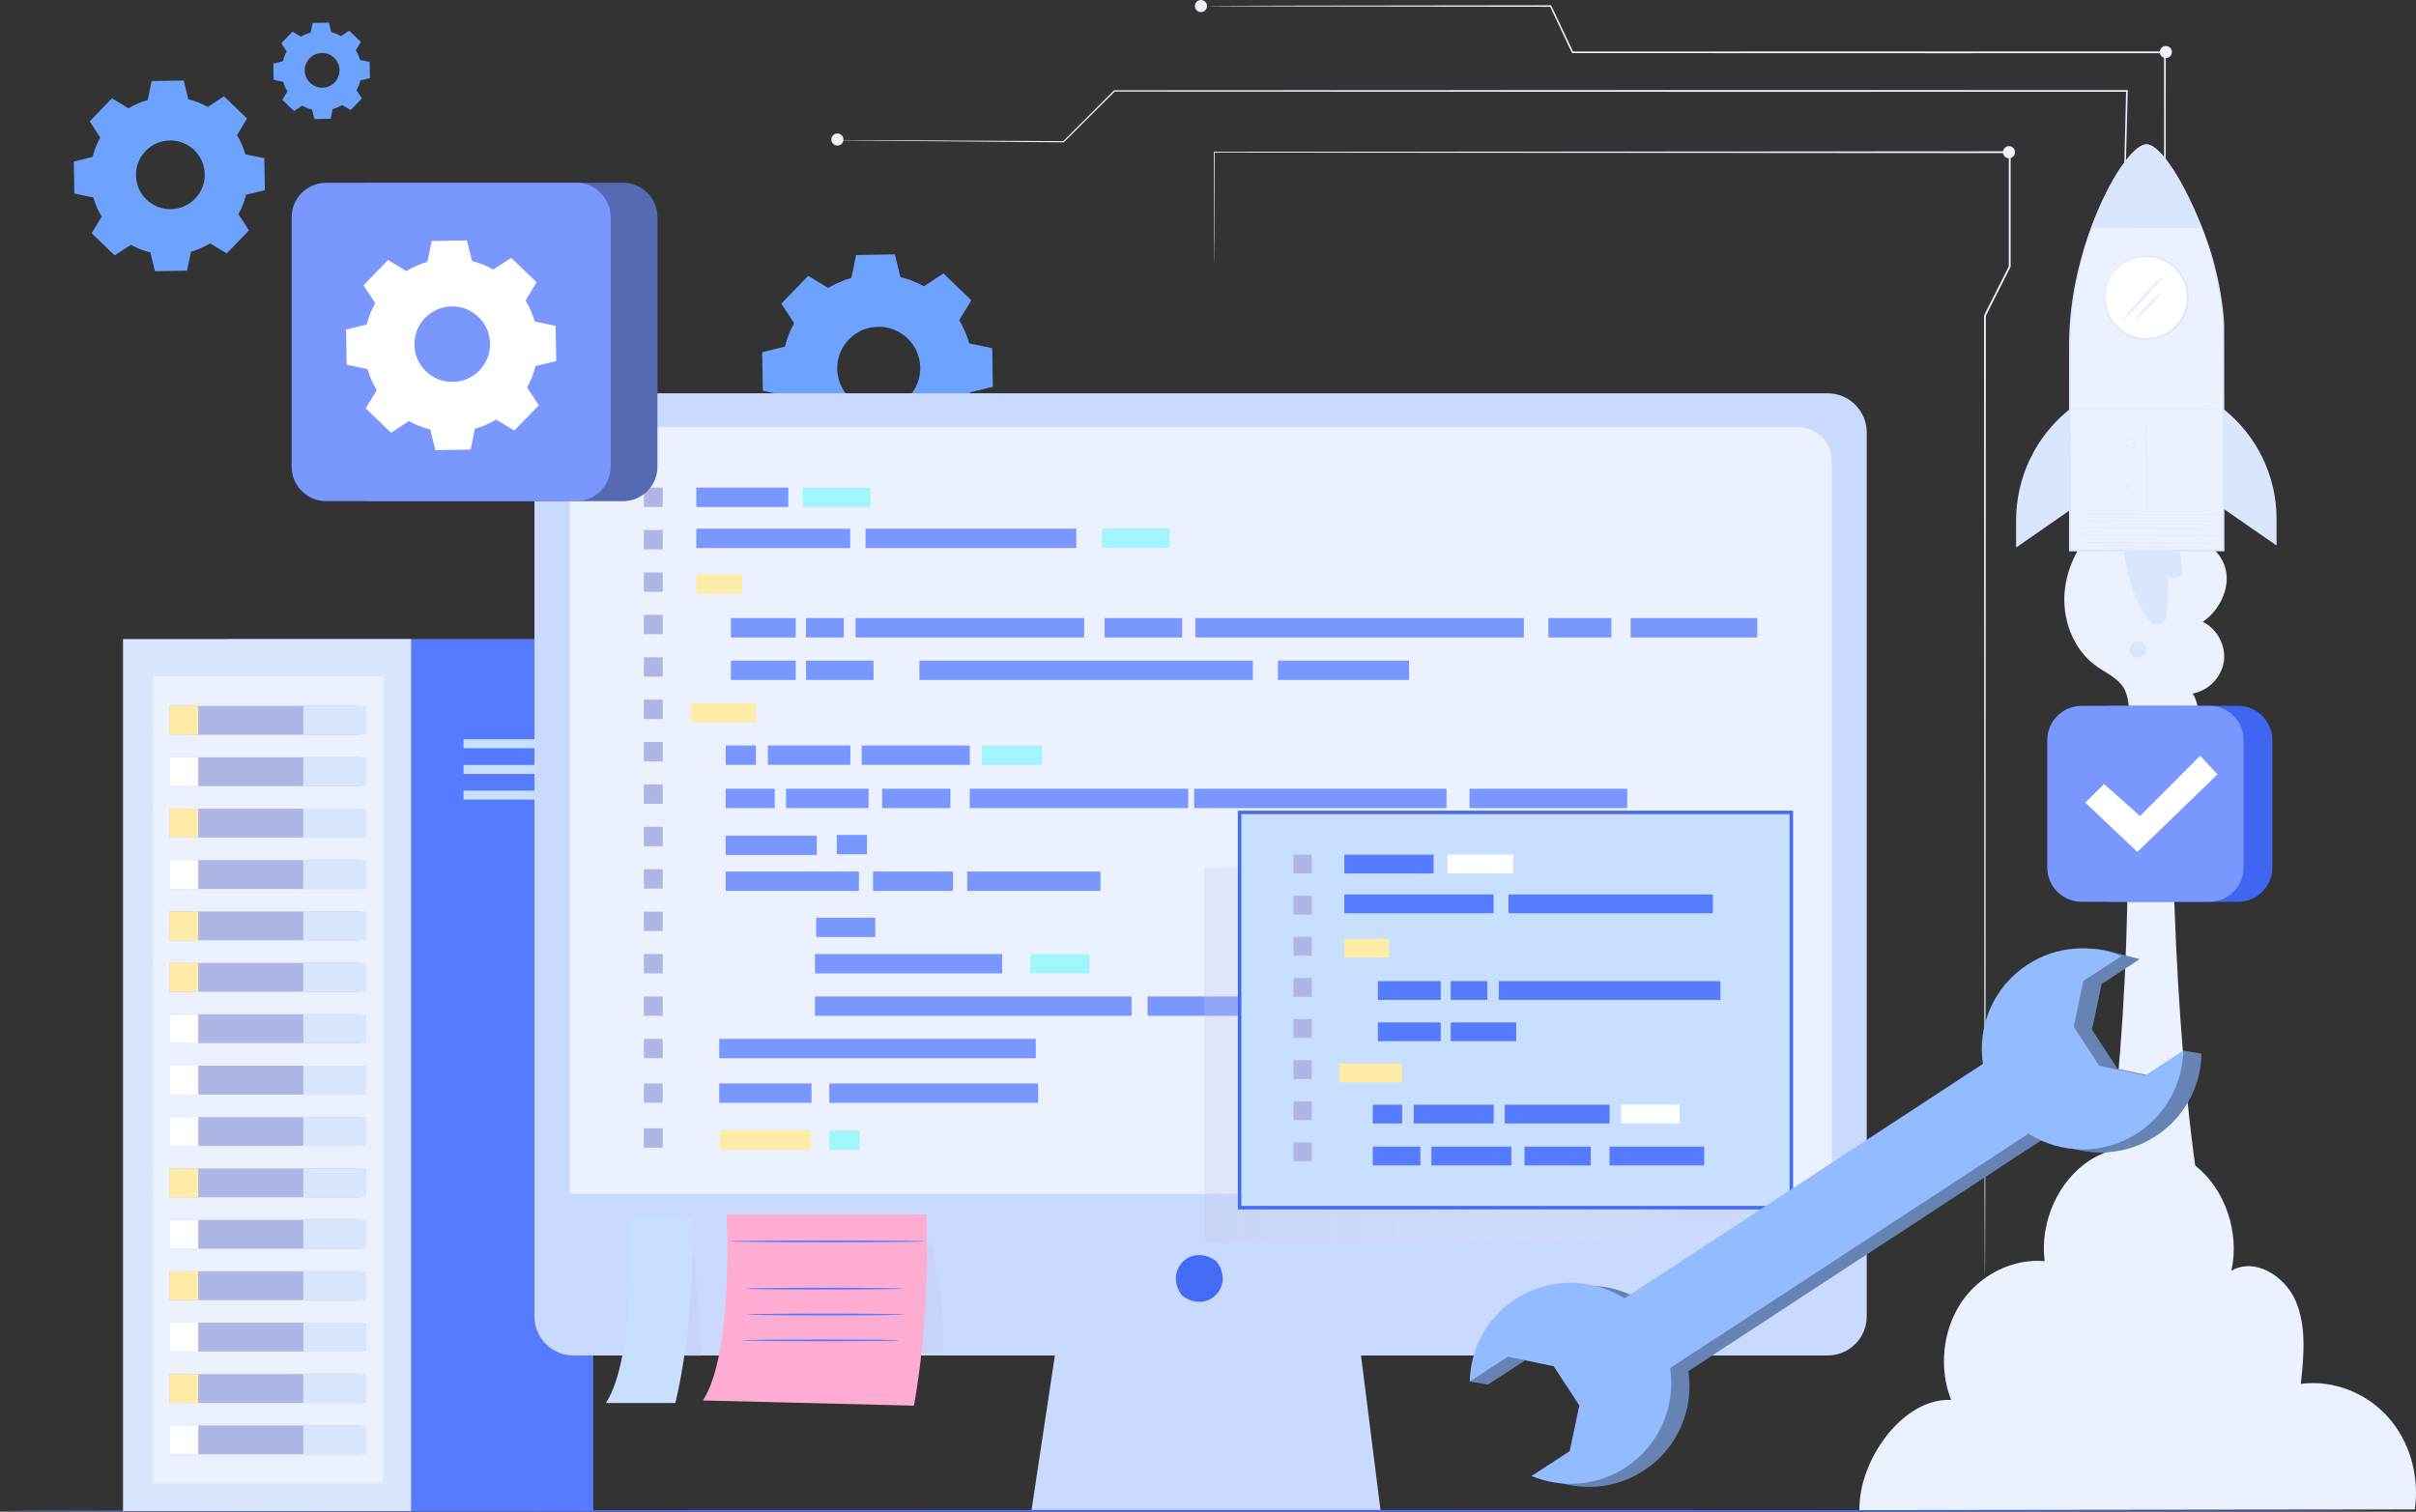 <svg width="695" height="435" viewBox="0 0 695 435" fill="none" xmlns="http://www.w3.org/2000/svg">
<rect x="0" y="0" width="695" height="435" fill="#333333" stroke="none"/>
<path d="M36.967 31.171C38.711 30.119 40.568 29.321 42.483 28.778L43.618 23.327L52.843 23.166L54.17 28.573C56.103 29.048 57.988 29.781 59.767 30.771L64.428 27.72L71.066 34.118L68.177 38.877C69.231 40.618 70.03 42.472 70.574 44.385L76.033 45.519L76.195 54.728L70.779 56.054C70.303 57.984 69.569 59.864 68.578 61.641L71.633 66.296L65.225 72.923L60.46 70.037C58.715 71.09 56.858 71.888 54.943 72.43L53.806 77.881L44.583 78.042L43.255 72.634C41.323 72.159 39.439 71.426 37.659 70.435L32.997 73.487L26.36 67.09L29.25 62.331C28.195 60.59 27.397 58.736 26.853 56.824L21.394 55.69L21.232 46.481L26.649 45.155C27.125 43.225 27.859 41.345 28.85 39.567L25.795 34.912L32.202 28.285L36.967 31.171ZM41.884 43.439C38.088 47.366 38.197 53.621 42.13 57.411C46.061 61.202 52.328 61.092 56.124 57.165C59.92 53.239 59.81 46.983 55.879 43.193C51.946 39.403 45.681 39.513 41.884 43.439Z" fill="#6DA3FF"/>
<path d="M238.247 82.859C240.352 81.589 242.595 80.625 244.907 79.969L246.278 73.388L257.414 73.192L259.017 79.72C261.351 80.294 263.626 81.178 265.775 82.374L271.404 78.69L279.416 86.415L275.928 92.159C277.201 94.261 278.165 96.5 278.822 98.809L285.413 100.178L285.609 111.297L279.07 112.897C278.494 115.227 277.609 117.497 276.411 119.643L280.1 125.263L272.364 133.264L266.61 129.78C264.504 131.051 262.262 132.014 259.95 132.669L258.577 139.251L247.441 139.446L245.838 132.917C243.504 132.343 241.231 131.459 239.081 130.263L233.452 133.947L225.439 126.223L228.927 120.478C227.654 118.375 226.69 116.137 226.033 113.828L219.442 112.459L219.247 101.34L225.786 99.739C226.361 97.409 227.247 95.139 228.444 92.993L224.755 87.374L232.491 79.374L238.247 82.859ZM244.185 97.671C239.601 102.411 239.734 109.964 244.482 114.54C249.229 119.116 256.794 118.983 261.377 114.243C265.96 109.503 265.828 101.951 261.08 97.375C256.333 92.798 248.768 92.931 244.185 97.671Z" fill="#6DA3FF"/>
<path d="M86.578 10.567C87.459 10.034 88.398 9.632 89.366 9.357L89.94 6.602L94.603 6.52L95.273 9.253C96.251 9.493 97.203 9.863 98.102 10.364L100.459 8.822L103.814 12.055L102.354 14.46C102.887 15.341 103.291 16.278 103.566 17.245L106.326 17.818L106.408 22.473L103.67 23.144C103.429 24.119 103.059 25.069 102.557 25.968L104.102 28.321L100.863 31.671L98.454 30.213C97.572 30.745 96.634 31.148 95.665 31.423L95.091 34.178L90.428 34.26L89.758 31.527C88.781 31.287 87.829 30.916 86.929 30.416L84.572 31.958L81.217 28.724L82.677 26.32C82.144 25.439 81.74 24.502 81.466 23.535L78.706 22.962L78.624 18.307L81.361 17.636C81.602 16.661 81.973 15.71 82.474 14.812L80.929 12.459L84.168 9.109L86.578 10.567ZM89.064 16.769C87.144 18.754 87.201 21.916 89.189 23.832C91.176 25.748 94.343 25.693 96.262 23.708C98.181 21.724 98.125 18.562 96.138 16.646C94.15 14.729 90.983 14.785 89.064 16.769Z" fill="#6DA3FF"/>
<path fill-rule="evenodd" clip-rule="evenodd" d="M579.662 43.796C579.662 44.758 578.881 45.538 577.918 45.538C576.954 45.538 576.173 44.758 576.173 43.796C576.173 42.834 576.954 42.055 577.918 42.055C578.881 42.055 579.662 42.834 579.662 43.796Z" fill="#EBF1FE"/>
<path fill-rule="evenodd" clip-rule="evenodd" d="M624.79 14.97C624.79 15.932 624.009 16.712 623.046 16.712C622.082 16.712 621.301 15.932 621.301 14.97C621.301 14.008 622.082 13.229 623.046 13.229C624.01 13.229 624.79 14.008 624.79 14.97Z" fill="#EBF1FE"/>
<path d="M570.996 366.837C570.996 366.837 570.979 366.36 570.97 365.429C570.964 364.491 570.956 363.107 570.945 361.296C570.934 357.652 570.918 352.29 570.898 345.376C570.879 331.528 570.851 311.474 570.817 286.607C570.796 236.855 570.767 167.856 570.735 90.823V90.76L570.764 90.705C573.024 86.226 575.451 81.415 577.894 76.573L577.866 76.69C577.866 76.381 577.866 76.046 577.866 75.71C577.866 64.872 577.867 54.173 577.867 43.797L578.127 44.056C477.349 43.995 392.115 43.941 349.295 43.915L349.413 43.798C349.388 54.37 349.37 62.485 349.357 67.967C349.344 70.698 349.334 72.771 349.327 74.17C349.317 75.561 349.295 76.269 349.295 76.269C349.295 76.269 349.274 75.561 349.264 74.17C349.257 72.77 349.247 70.697 349.234 67.967C349.221 62.485 349.202 54.37 349.178 43.798V43.68H349.296C392.116 43.654 477.349 43.601 578.128 43.539H578.387V43.798C578.387 54.175 578.388 64.874 578.389 75.711C578.389 76.047 578.389 76.382 578.389 76.691V76.754L578.361 76.808C575.918 81.65 573.49 86.461 571.23 90.941L571.258 90.823C571.226 167.857 571.198 236.856 571.177 286.608C571.142 311.475 571.114 331.529 571.095 345.377C571.074 352.291 571.058 357.654 571.048 361.297C571.037 363.108 571.029 364.492 571.023 365.43C571.013 366.36 570.996 366.837 570.996 366.837Z" fill="#EBF1FE"/>
<path d="M615.937 168.966C615.937 168.966 615.909 168.458 615.885 167.469C615.864 166.47 615.833 165.003 615.792 163.088C615.723 159.23 615.623 153.574 615.494 146.323C615.262 131.798 614.93 110.899 614.524 85.356L614.523 85.318L614.537 85.281C617.086 78.51 619.768 71.384 622.567 63.946L622.553 64.024C622.545 49.086 622.536 32.541 622.527 15.059L622.777 15.308C602.781 15.311 581.084 15.315 558.6 15.319C520.034 15.307 483.791 15.296 452.382 15.287H452.237L452.175 15.157C450.009 10.585 447.909 6.149 445.865 1.835L446.062 1.959C416.264 1.921 391.557 1.889 374.285 1.867C365.662 1.841 358.899 1.821 354.277 1.807C351.98 1.793 350.218 1.782 349.017 1.775C347.828 1.764 347.215 1.741 347.215 1.741C347.215 1.741 347.828 1.719 349.017 1.707C350.218 1.7 351.98 1.689 354.277 1.675C358.899 1.661 365.662 1.641 374.285 1.616C391.557 1.593 416.264 1.561 446.062 1.523H446.199L446.258 1.649C448.308 5.96 450.414 10.393 452.587 14.962L452.38 14.832C483.789 14.823 520.032 14.811 558.598 14.8C581.082 14.804 602.779 14.808 622.775 14.811H623.024V15.06C623.015 32.542 623.006 49.087 622.998 64.025V64.066L622.984 64.104C620.172 71.537 617.479 78.66 614.919 85.426L614.932 85.351C615.264 110.895 615.535 131.794 615.723 146.32C615.805 153.572 615.868 159.228 615.91 163.087C615.925 165.002 615.936 166.469 615.944 167.468C615.95 168.457 615.937 168.966 615.937 168.966Z" fill="#EBF1FE"/>
<path d="M603.433 180.157C603.433 180.157 603.401 179.595 603.368 178.499C603.338 177.394 603.293 175.766 603.235 173.639C603.13 169.361 602.978 163.076 602.781 155.006C602.414 138.844 601.882 115.542 601.232 86.936L601.231 86.892L601.248 86.852C604.229 79.881 607.385 72.502 610.676 64.808L610.659 64.887C610.953 52.84 611.271 39.811 611.604 26.16L611.842 26.403C578.28 26.41 540.566 26.418 500.827 26.427C431.058 26.4 367.543 26.376 320.573 26.358L320.709 26.302C315.502 31.489 310.624 36.349 306.053 40.904L306.001 40.955L305.93 40.954C285.127 40.774 268.56 40.631 257.182 40.532C251.504 40.472 247.122 40.426 244.15 40.395C242.675 40.374 241.551 40.359 240.786 40.348C240.03 40.335 239.646 40.316 239.646 40.316C239.646 40.316 240.031 40.302 240.787 40.3C241.552 40.3 242.676 40.3 244.151 40.3C247.123 40.311 251.504 40.326 257.183 40.347C268.561 40.409 285.129 40.499 305.932 40.613L305.81 40.663C310.372 36.099 315.24 31.229 320.436 26.03L320.492 25.974H320.572C367.542 25.956 431.057 25.932 500.826 25.905C540.565 25.913 578.279 25.921 611.841 25.929H612.084L612.078 26.172C611.729 39.823 611.398 52.852 611.09 64.899L611.089 64.941L611.073 64.979C607.771 72.668 604.604 80.043 601.612 87.01L601.628 86.927C602.206 115.535 602.676 138.839 603.003 155.002C603.153 163.073 603.271 169.359 603.35 173.638C603.383 175.766 603.409 177.394 603.426 178.499C603.44 179.595 603.433 180.157 603.433 180.157Z" fill="#EBF1FE"/>
<path fill-rule="evenodd" clip-rule="evenodd" d="M242.631 40.146C242.631 41.108 241.85 41.887 240.887 41.887C239.923 41.887 239.143 41.108 239.143 40.146C239.143 39.184 239.923 38.404 240.887 38.404C241.851 38.405 242.631 39.185 242.631 40.146Z" fill="#EBF1FE"/>
<path fill-rule="evenodd" clip-rule="evenodd" d="M347.216 1.741C347.216 2.703 346.435 3.483 345.472 3.483C344.508 3.483 343.728 2.703 343.728 1.741C343.728 0.78 344.508 0 345.472 0C346.435 0 347.216 0.78 347.216 1.741Z" fill="#EBF1FE"/>
<path d="M636.723 363.572H600.283C610.954 327.358 613.381 259.436 611.591 214.511H624.994C624.293 259.323 627.534 326.854 636.723 363.572Z" fill="#EBF1FE"/>
<path d="M686.82 407.606C680.455 400.592 670.94 397.007 661.87 398.203C662.738 390.177 663.541 381.676 660.378 374.338C657.217 367 648.516 361.764 641.895 365.654C644.345 354.555 640.054 342.095 631.457 335.347C622.86 328.601 610.46 327.96 601.295 333.79C592.131 339.62 586.738 351.58 588.177 362.881C579.003 362.097 569.584 366.759 564.206 374.747C558.828 382.735 557.678 393.766 561.28 402.824C547.635 402.097 534.628 419.917 534.897 434.526L694.658 434.33C696.043 424.669 693.186 414.62 686.82 407.606Z" fill="#EBF1FE"/>
<path d="M606.396 147.793L637.154 158.376C643.944 165.337 639.386 175.151 633.648 178.93C637.793 180.93 640.372 185.754 639.73 190.306C639.087 194.858 635.274 198.784 630.735 199.562C633.806 204.122 632 211.181 627.115 213.711C622.23 216.242 615.409 213.651 613.443 208.519C612.146 205.132 612.759 201.129 610.929 197.996C609.212 195.058 605.809 193.646 603.037 191.669C596.154 186.759 592.954 177.657 594.029 169.277C595.104 160.9 600 153.322 606.396 147.793Z" fill="#EBF1FE"/>
<path d="M625.929 154.742C627.114 157.762 627.674 161.019 627.597 164.261C627.547 166.38 624.796 167.191 623.578 165.455L623.546 165.409C623.676 169.384 623.545 173.369 623.154 177.327C622.905 179.855 619.639 180.702 618.201 178.606C612.567 170.391 609.967 160.096 611.225 150.205L625.929 154.742Z" fill="#DAE5FE"/>
<path d="M595.423 117.72C595.398 117.739 595.342 117.783 595.255 117.852C585.571 125.617 579.958 137.368 579.963 149.769L579.966 157.548L595.435 146.809L595.423 117.72Z" fill="#DAE5FE"/>
<path d="M639.614 117.701C639.639 117.719 639.694 117.764 639.779 117.831C649.338 125.483 654.886 137.067 654.891 149.3L654.895 156.973L639.627 146.393L639.614 117.701Z" fill="#DAE5FE"/>
<path d="M617.485 41.543C620.983 41.541 627.419 50.567 633.399 65.646C639.289 80.492 639.604 93.462 639.604 93.462L639.633 158.375L622.502 158.383L612.572 158.387L595.441 158.395L595.415 99.49C595.412 93.735 595.935 87.989 597.028 82.337C597.968 77.478 599.413 71.553 601.591 65.66C607.197 50.506 613.987 41.544 617.485 41.543Z" fill="#EBF1FE"/>
<path d="M595.883 147.851C595.883 147.915 605.676 148.019 617.755 148.084C629.837 148.149 639.629 148.15 639.629 148.086C639.629 148.022 629.838 147.918 617.756 147.852C605.677 147.789 595.883 147.788 595.883 147.851Z" fill="#DAE5FE"/>
<path d="M596.08 149.821C596.08 149.885 605.873 149.989 617.951 150.054C630.034 150.119 639.826 150.12 639.826 150.056C639.826 149.992 630.035 149.888 617.952 149.822C605.875 149.758 596.08 149.757 596.08 149.821Z" fill="#DAE5FE"/>
<path d="M596.045 151.896C596.045 151.96 605.838 152.064 617.917 152.129C630 152.194 639.792 152.195 639.792 152.131C639.792 152.067 630.001 151.963 617.918 151.897C605.84 151.833 596.046 151.832 596.045 151.896Z" fill="#DAE5FE"/>
<path d="M596.012 153.972C596.012 154.036 605.805 154.14 617.884 154.205C629.967 154.27 639.759 154.271 639.759 154.207C639.759 154.143 629.968 154.039 617.885 153.974C605.806 153.909 596.012 153.908 596.012 153.972Z" fill="#DAE5FE"/>
<path d="M595.979 156.049C595.979 156.113 605.772 156.217 617.85 156.282C629.933 156.347 639.725 156.348 639.725 156.284C639.725 156.22 629.934 156.116 617.851 156.051C605.774 155.986 595.979 155.985 595.979 156.049Z" fill="#DAE5FE"/>
<path d="M617.431 117.759C617.423 117.756 617.407 117.859 617.383 118.061C617.351 118.265 617.351 118.56 617.331 118.942C617.302 119.706 617.284 120.811 617.274 122.177C617.254 124.908 617.27 128.681 617.312 132.848C617.354 137.016 617.416 140.789 617.473 143.519C617.507 144.864 617.534 145.962 617.554 146.753C617.568 147.115 617.58 147.407 617.588 147.631C617.598 147.833 617.608 147.938 617.616 147.938C617.624 147.938 617.63 147.832 617.635 147.63C617.637 147.406 617.64 147.114 617.644 146.751C617.642 145.96 617.64 144.862 617.636 143.517C617.612 140.763 617.579 137.001 617.543 132.846C617.502 128.691 617.465 124.931 617.437 122.177C617.43 120.831 617.425 119.735 617.421 118.944C617.427 118.564 617.413 118.263 617.429 118.067C617.438 117.869 617.439 117.761 617.431 117.759Z" fill="#DAE5FE"/>
<path d="M595.423 117.72C595.423 117.784 605.232 117.838 617.33 117.842C629.431 117.846 639.238 117.797 639.238 117.733C639.238 117.669 629.431 117.614 617.33 117.611C605.232 117.608 595.423 117.657 595.423 117.72Z" fill="#DAE5FE"/>
<path d="M613.9 139.167C613.908 139.158 613.828 139.066 613.631 138.974C613.437 138.884 613.111 138.813 612.726 138.908C612.351 138.992 611.893 139.299 611.748 139.827C611.599 140.33 611.726 140.994 612.224 141.394C612.734 141.779 613.41 141.741 613.862 141.474C614.341 141.205 614.528 140.687 614.518 140.304C614.516 139.908 614.368 139.609 614.233 139.443C614.097 139.274 613.988 139.219 613.981 139.228C613.968 139.243 614.054 139.321 614.158 139.493C614.261 139.662 614.372 139.944 614.354 140.299C614.341 140.646 614.165 141.071 613.756 141.287C613.366 141.508 612.78 141.527 612.367 141.21C611.959 140.887 611.834 140.315 611.954 139.883C612.065 139.436 612.436 139.162 612.77 139.065C613.109 138.96 613.409 139 613.6 139.058C613.791 139.119 613.888 139.184 613.9 139.167Z" fill="#DAE5FE"/>
<path d="M613.662 126.622C613.67 126.613 613.59 126.521 613.392 126.43C613.198 126.339 612.872 126.268 612.487 126.364C612.112 126.447 611.654 126.754 611.509 127.282C611.36 127.786 611.487 128.449 611.986 128.849C612.495 129.234 613.171 129.196 613.624 128.929C614.102 128.66 614.289 128.142 614.279 127.759C614.277 127.363 614.129 127.064 613.995 126.898C613.858 126.729 613.749 126.674 613.742 126.683C613.729 126.698 613.815 126.776 613.919 126.948C614.023 127.117 614.133 127.399 614.115 127.753C614.102 128.1 613.926 128.525 613.517 128.742C613.127 128.962 612.541 128.981 612.128 128.664C611.72 128.342 611.596 127.77 611.715 127.337C611.826 126.89 612.197 126.616 612.531 126.519C612.87 126.415 613.17 126.453 613.361 126.512C613.552 126.574 613.65 126.639 613.662 126.622Z" fill="#DAE5FE"/>
<path d="M616.305 184.896C617.337 185.552 617.688 187.077 617.049 188.118C616.41 189.159 614.891 189.538 613.836 188.919C612.781 188.301 612.373 186.792 612.974 185.727C613.574 184.663 615.078 184.227 616.155 184.807" fill="#DAE5FE"/>
<path d="M607.481 79.051C603.836 84.531 605.331 91.925 610.821 95.564C616.31 99.203 623.715 97.711 627.36 92.23C631.005 86.749 629.51 79.356 624.021 75.717C618.531 72.077 611.126 73.57 607.481 79.051Z" fill="white"/>
<path d="M607.482 79.051C607.539 79.096 608.072 78.168 609.471 76.908C610.847 75.675 613.299 74.151 616.665 73.948C618.325 73.859 620.189 74.086 621.985 74.873C623.765 75.664 625.533 76.914 626.813 78.706C627.477 79.579 628.007 80.585 628.391 81.665C628.791 82.739 629.03 83.902 629.072 85.093C629.21 87.477 628.525 89.966 627.144 92.085C625.723 94.179 623.691 95.776 621.437 96.574C620.321 96.997 619.155 97.228 618.007 97.278C616.862 97.344 615.727 97.246 614.663 96.973C612.512 96.49 610.672 95.348 609.252 94.017C607.827 92.668 606.895 91.042 606.333 89.48C605.214 86.303 605.671 83.456 606.275 81.712C606.896 79.937 607.546 79.086 607.482 79.051C607.467 79.041 607.318 79.256 607.047 79.678C606.907 79.887 606.745 80.151 606.593 80.486C606.431 80.815 606.233 81.192 606.086 81.646C605.414 83.398 604.88 86.309 605.988 89.601C606.544 91.219 607.49 92.914 608.953 94.326C610.412 95.72 612.314 96.92 614.551 97.438C615.658 97.727 616.839 97.835 618.033 97.772C619.229 97.726 620.446 97.489 621.612 97.05C623.966 96.225 626.096 94.558 627.577 92.371C629.019 90.16 629.731 87.555 629.58 85.069C629.532 83.827 629.279 82.616 628.857 81.497C628.452 80.373 627.893 79.328 627.197 78.422C625.852 76.565 624.006 75.281 622.154 74.478C620.283 73.678 618.351 73.466 616.642 73.582C613.175 73.84 610.693 75.461 609.336 76.759C608.973 77.071 608.703 77.398 608.462 77.676C608.212 77.945 608.031 78.197 607.893 78.407C607.608 78.821 607.467 79.041 607.482 79.051Z" fill="#DAE5FE"/>
<path d="M617.485 41.543C620.982 41.541 627.418 50.567 633.399 65.646L601.592 65.66C607.197 50.506 613.986 41.544 617.485 41.543Z" fill="#DAE5FE"/>
<path d="M617.485 41.543C617.485 41.543 617.278 41.558 616.869 41.612C616.471 41.712 615.901 41.95 615.231 42.396C613.901 43.303 612.26 45.049 610.493 47.535C606.987 52.529 602.912 60.509 599.613 71.057C598.04 76.348 596.617 82.271 595.831 88.774C595.45 92.025 595.225 95.415 595.205 98.917C595.202 102.411 595.198 106.014 595.195 109.718C595.193 124.533 595.19 140.95 595.187 158.395V158.651H595.444C602.536 158.649 609.968 158.646 617.536 158.644C625.106 158.64 632.541 158.635 639.634 158.631H639.891V158.376C639.873 140.925 639.855 124.505 639.839 109.688C639.833 105.985 639.828 102.381 639.822 98.887C639.819 97.141 639.816 95.42 639.813 93.73C639.772 92.021 639.603 90.367 639.415 88.739C638.629 82.236 637.201 76.308 635.517 71.049C633.772 65.805 631.793 61.23 629.903 57.304C627.994 53.388 626.144 50.125 624.398 47.62C622.656 45.117 621.046 43.346 619.731 42.415C619.384 42.212 619.1 41.996 618.819 41.878C618.532 41.773 618.303 41.652 618.101 41.615C617.69 41.557 617.485 41.543 617.485 41.543C617.485 41.543 617.691 41.591 618.088 41.659C618.285 41.703 618.508 41.83 618.786 41.94C619.06 42.063 619.337 42.284 619.674 42.49C620.954 43.435 622.533 45.213 624.244 47.722C625.96 50.233 627.781 53.5 629.663 57.417C631.524 61.343 633.477 65.922 635.193 71.15C636.849 76.397 638.251 82.309 639.015 88.783C639.198 90.4 639.362 92.059 639.397 93.733C639.396 95.424 639.394 97.144 639.393 98.89C639.391 102.384 639.388 105.987 639.386 109.69C639.384 124.506 639.381 140.925 639.378 158.375L639.633 158.12C632.54 158.122 625.105 158.124 617.535 158.127C609.967 158.131 602.534 158.136 595.442 158.14L595.697 158.395C595.679 140.95 595.661 124.533 595.646 109.718C595.641 106.015 595.637 102.413 595.633 98.92C595.645 95.434 595.86 92.059 596.23 88.821C596.992 82.348 598.391 76.434 599.937 71.154C603.181 60.63 607.2 52.642 610.643 47.64C612.379 45.148 613.988 43.395 615.285 42.474C615.939 42.021 616.493 41.773 616.881 41.659C617.278 41.59 617.485 41.543 617.485 41.543Z" fill="#DAE5FE"/>
<path d="M610.901 91.723C610.949 91.772 611.65 91.174 612.703 90.13C613.759 89.087 615.161 87.591 616.674 85.914C618.112 84.306 619.412 82.849 620.527 81.602C621.509 80.497 622.116 79.81 622.063 79.757C622.015 79.708 621.315 80.305 620.261 81.35C619.204 82.393 617.803 83.888 616.29 85.567C614.854 87.175 613.553 88.63 612.438 89.877C611.455 90.982 610.849 91.67 610.901 91.723Z" fill="#DAE5FE"/>
<path d="M614.411 91.736C614.51 91.839 616.227 90.227 618.245 88.137C620.264 86.046 621.814 84.274 621.707 84.178C621.6 84.083 619.883 85.693 617.871 87.778C615.861 89.862 614.312 91.634 614.411 91.736Z" fill="#DAE5FE"/>
<path d="M682.718 434.739C682.718 434.883 529.874 434.999 341.375 434.999C152.811 434.999 0 434.882 0 434.739C0 434.596 152.811 434.479 341.375 434.479C529.874 434.478 682.718 434.595 682.718 434.739Z" fill="#446BF3"/>
<path d="M643.783 259.481H607.104C601.639 259.481 597.209 255.058 597.209 249.602V212.982C597.209 207.526 601.639 203.104 607.104 203.104H643.783C649.247 203.104 653.677 207.526 653.677 212.982V249.602C653.677 255.058 649.247 259.481 643.783 259.481Z" fill="url(#paint0_linear_349_83)"/>
<path d="M635.5 259.481H598.821C593.356 259.481 588.926 255.058 588.926 249.602V212.982C588.926 207.526 593.356 203.104 598.821 203.104H635.5C640.964 203.104 645.394 207.526 645.394 212.982V249.602C645.394 255.058 640.964 259.481 635.5 259.481Z" fill="#7A97FF"/>
<path d="M599.886 230.96L605.257 225.597L615.617 234.79L632.916 217.453L637.904 222.816L614.85 245.133L599.886 230.96Z" fill="white"/>
<path d="M170.64 183.891H65.837V434.803H170.64V183.891Z" fill="#577BFF"/>
<path d="M118.239 183.891H35.389V434.803H118.239V183.891Z" fill="#DAE5FE"/>
<path d="M158.454 212.714H133.354V215.294H158.454V212.714Z" fill="#C8DFFF"/>
<path d="M158.454 220.105H133.354V222.686H158.454V220.105Z" fill="#C8DFFF"/>
<path d="M158.454 227.496H133.354V230.077H158.454V227.496Z" fill="#C8DFFF"/>
<path d="M110.235 194.562H43.951V426.837H110.235V194.562Z" fill="#EBF1FE"/>
<path d="M103.624 203.113H48.712V211.416H103.624V203.113Z" fill="#AFB6E5"/>
<path d="M57.029 203.113H48.712V211.416H57.029V203.113Z" fill="#FFECA6"/>
<path d="M105.328 203.113H87.248V211.416H105.328V203.113Z" fill="#DAE5FE"/>
<path d="M103.624 217.903H48.712V226.206H103.624V217.903Z" fill="#AFB6E5"/>
<path d="M57.029 217.903H48.712V226.206H57.029V217.903Z" fill="white"/>
<path d="M105.328 217.903H87.248V226.206H105.328V217.903Z" fill="#DAE5FE"/>
<path d="M103.624 232.693H48.712V240.996H103.624V232.693Z" fill="#AFB6E5"/>
<path d="M57.029 232.693H48.712V240.996H57.029V232.693Z" fill="#FFECA6"/>
<path d="M105.328 232.693H87.248V240.996H105.328V232.693Z" fill="#DAE5FE"/>
<path d="M103.624 247.482H48.712V255.786H103.624V247.482Z" fill="#AFB6E5"/>
<path d="M57.029 247.482H48.712V255.786H57.029V247.482Z" fill="white"/>
<path d="M105.328 247.482H87.248V255.786H105.328V247.482Z" fill="#DAE5FE"/>
<path d="M103.624 262.271H48.712V270.575H103.624V262.271Z" fill="#AFB6E5"/>
<path d="M57.029 262.271H48.712V270.575H57.029V262.271Z" fill="#FFECA6"/>
<path d="M105.328 262.271H87.248V270.575H105.328V262.271Z" fill="#DAE5FE"/>
<path d="M103.624 277.062H48.712V285.365H103.624V277.062Z" fill="#AFB6E5"/>
<path d="M57.029 277.062H48.712V285.365H57.029V277.062Z" fill="#FFECA6"/>
<path d="M105.328 277.062H87.248V285.365H105.328V277.062Z" fill="#DAE5FE"/>
<path d="M103.624 291.852H48.712V300.155H103.624V291.852Z" fill="#AFB6E5"/>
<path d="M57.029 291.852H48.712V300.155H57.029V291.852Z" fill="white"/>
<path d="M105.328 291.852H87.248V300.155H105.328V291.852Z" fill="#DAE5FE"/>
<path d="M103.624 306.64H48.712V314.943H103.624V306.64Z" fill="#AFB6E5"/>
<path d="M57.029 306.64H48.712V314.943H57.029V306.64Z" fill="white"/>
<path d="M105.328 306.64H87.248V314.943H105.328V306.64Z" fill="#DAE5FE"/>
<path d="M103.624 321.43H48.712V329.733H103.624V321.43Z" fill="#AFB6E5"/>
<path d="M57.029 321.43H48.712V329.733H57.029V321.43Z" fill="white"/>
<path d="M105.328 321.43H87.248V329.733H105.328V321.43Z" fill="#DAE5FE"/>
<path d="M103.624 336.219H48.712V344.522H103.624V336.219Z" fill="#AFB6E5"/>
<path d="M57.029 336.219H48.712V344.522H57.029V336.219Z" fill="#FFECA6"/>
<path d="M105.328 336.219H87.248V344.522H105.328V336.219Z" fill="#DAE5FE"/>
<path d="M103.624 351.009H48.712V359.312H103.624V351.009Z" fill="#AFB6E5"/>
<path d="M57.029 351.009H48.712V359.312H57.029V351.009Z" fill="white"/>
<path d="M105.328 351.009H87.248V359.312H105.328V351.009Z" fill="#DAE5FE"/>
<path d="M103.624 365.799H48.712V374.102H103.624V365.799Z" fill="#AFB6E5"/>
<path d="M57.029 365.799H48.712V374.102H57.029V365.799Z" fill="#FFECA6"/>
<path d="M105.328 365.799H87.248V374.102H105.328V365.799Z" fill="#DAE5FE"/>
<path d="M103.624 380.588H48.712V388.891H103.624V380.588Z" fill="#AFB6E5"/>
<path d="M57.029 380.588H48.712V388.891H57.029V380.588Z" fill="white"/>
<path d="M105.328 380.588H87.248V388.891H105.328V380.588Z" fill="#DAE5FE"/>
<path d="M103.624 395.378H48.712V403.681H103.624V395.378Z" fill="#AFB6E5"/>
<path d="M57.029 395.378H48.712V403.681H57.029V395.378Z" fill="#FFECA6"/>
<path d="M105.328 395.378H87.248V403.681H105.328V395.378Z" fill="#DAE5FE"/>
<path d="M103.624 410.168H48.712V418.471H103.624V410.168Z" fill="#AFB6E5"/>
<path d="M57.029 410.168H48.712V418.471H57.029V410.168Z" fill="white"/>
<path d="M105.328 410.168H87.248V418.471H105.328V410.168Z" fill="#DAE5FE"/>
<path d="M525.734 113.168H165.003C158.784 113.168 153.744 118.201 153.744 124.41V378.793C153.744 385.003 158.785 390.036 165.003 390.036H303.451L296.739 434.478H397.119L391.515 390.036H525.734C531.953 390.036 536.994 385.002 536.994 378.794V124.411C536.995 118.201 531.954 113.168 525.734 113.168Z" fill="#CAD9FE"/>
<path d="M350.186 363.283C355.093 370.285 347.413 377.953 340.397 373.055C340.167 372.892 339.956 372.682 339.795 372.451C334.901 365.451 342.572 357.793 349.582 362.681C349.814 362.842 350.024 363.052 350.186 363.283Z" fill="#446BF3"/>
<path d="M526.951 343.499H163.833V132.586C163.833 127.226 168.185 122.881 173.553 122.881H517.23C522.599 122.881 526.95 127.227 526.95 132.586L526.951 343.499Z" fill="#EBF1FE"/>
<path d="M226.773 140.308H200.305V145.883H226.773V140.308Z" fill="#7A97FF"/>
<path d="M213.539 165.282H200.305V170.858H213.539V165.282Z" fill="#FFECA6"/>
<path d="M228.899 177.842H210.264V183.418H228.899V177.842Z" fill="#7A97FF"/>
<path d="M242.719 177.842H231.863V183.418H242.719V177.842Z" fill="#7A97FF"/>
<path d="M340.073 177.842H317.743V183.418H340.073V177.842Z" fill="#7A97FF"/>
<path d="M405.336 190.086H367.61V195.662H405.336V190.086Z" fill="#7A97FF"/>
<path d="M463.531 177.842H445.416V183.418H463.531V177.842Z" fill="#7A97FF"/>
<path d="M505.512 177.842H469.087V183.418H505.512V177.842Z" fill="#7A97FF"/>
<path d="M228.899 190.086H210.264V195.662H228.899V190.086Z" fill="#7A97FF"/>
<path d="M217.45 202.299H198.815V207.875H217.45V202.299Z" fill="#FFECA6"/>
<path d="M217.45 214.512H208.743V220.087H217.45V214.512Z" fill="#7A97FF"/>
<path d="M249.41 240.239H240.704V245.815H249.41V240.239Z" fill="#7A97FF"/>
<path d="M377.478 286.723H360.468V292.298H377.478V286.723Z" fill="#7A97FF"/>
<path d="M472.513 286.723H430.84V292.298H472.513V286.723Z" fill="#7A97FF"/>
<path d="M313.432 274.521H296.422V280.097H313.432V274.521Z" fill="#A2F5FB"/>
<path d="M251.794 264.05H234.784V269.626H251.794V264.05Z" fill="#7A97FF"/>
<path d="M356.94 286.723H330.118V292.298H356.94V286.723Z" fill="#7A97FF"/>
<path d="M222.872 226.951H208.743V232.527H222.872V226.951Z" fill="#7A97FF"/>
<path d="M234.952 240.448H208.743V246.024H234.952V240.448Z" fill="#7A97FF"/>
<path d="M247.088 250.781H208.743V256.357H247.088V250.781Z" fill="#7A97FF"/>
<path d="M316.56 250.781H278.215V256.357H316.56V250.781Z" fill="#7A97FF"/>
<path d="M288.287 274.521H234.448V280.097H288.287V274.521Z" fill="#7A97FF"/>
<path d="M325.512 286.723H234.448V292.298H325.512V286.723Z" fill="#7A97FF"/>
<path d="M297.962 298.924H206.897V304.5H297.962V298.924Z" fill="#7A97FF"/>
<path d="M274.14 250.781H251.135V256.357H274.14V250.781Z" fill="#7A97FF"/>
<path d="M244.622 214.512H220.886V220.087H244.622V214.512Z" fill="#7A97FF"/>
<path d="M249.851 226.953H226.115V232.529H249.851V226.953Z" fill="#7A97FF"/>
<path d="M341.817 226.953H278.966V232.529H341.817V226.953Z" fill="#7A97FF"/>
<path d="M416.119 226.953H343.527V232.529H416.119V226.953Z" fill="#7A97FF"/>
<path d="M273.4 226.953H253.755V232.529H273.4V226.953Z" fill="#7A97FF"/>
<path d="M278.991 214.512H247.875V220.087H278.991V214.512Z" fill="#7A97FF"/>
<path d="M299.744 214.512H282.424V220.087H299.744V214.512Z" fill="#A2F5FB"/>
<path d="M251.29 190.086H231.863V195.662H251.29V190.086Z" fill="#7A97FF"/>
<path d="M360.411 190.086H264.488V195.662H360.411V190.086Z" fill="#7A97FF"/>
<path d="M468.093 226.953H422.737V232.529H468.093V226.953Z" fill="#7A97FF"/>
<path d="M427.252 286.723H381.896V292.298H427.252V286.723Z" fill="#7A97FF"/>
<path d="M438.361 177.842H343.869V183.418H438.361V177.842Z" fill="#7A97FF"/>
<path d="M311.869 177.842H246.114V183.418H311.869V177.842Z" fill="#7A97FF"/>
<path d="M244.577 152.129H200.305V157.705H244.577V152.129Z" fill="#7A97FF"/>
<path d="M309.616 152.129H248.995V157.705H309.616V152.129Z" fill="#7A97FF"/>
<path d="M250.396 140.308H230.907V145.883H250.396V140.308Z" fill="#A2F5FB"/>
<path d="M190.636 140.308H185.228V145.883H190.636V140.308Z" fill="#AFB6E5"/>
<path d="M190.636 152.508H185.228V158.084H190.636V152.508Z" fill="#AFB6E5"/>
<path d="M190.636 164.709H185.228V170.285H190.636V164.709Z" fill="#AFB6E5"/>
<path d="M190.636 176.91H185.228V182.486H190.636V176.91Z" fill="#AFB6E5"/>
<path d="M190.636 189.112H185.228V194.688H190.636V189.112Z" fill="#AFB6E5"/>
<path d="M190.636 201.313H185.228V206.889H190.636V201.313Z" fill="#AFB6E5"/>
<path d="M190.636 213.516H185.228V219.091H190.636V213.516Z" fill="#AFB6E5"/>
<path d="M190.636 225.717H185.228V231.293H190.636V225.717Z" fill="#AFB6E5"/>
<path d="M190.636 237.917H185.228V243.493H190.636V237.917Z" fill="#AFB6E5"/>
<path d="M247.274 325.281H238.567V330.857H247.274V325.281Z" fill="#A2F5FB"/>
<path d="M233.275 325.281H207.067V330.857H233.275V325.281Z" fill="#FFECA6"/>
<path d="M190.636 324.662H185.228V330.238H190.636V324.662Z" fill="#AFB6E5"/>
<path d="M190.636 250.118H185.228V255.694H190.636V250.118Z" fill="#AFB6E5"/>
<path d="M190.636 262.32H185.228V267.896H190.636V262.32Z" fill="#AFB6E5"/>
<path d="M190.636 274.521H185.228V280.097H190.636V274.521Z" fill="#AFB6E5"/>
<path d="M190.636 286.723H185.228V292.298H190.636V286.723Z" fill="#AFB6E5"/>
<path d="M190.636 298.923H185.228V304.499H190.636V298.923Z" fill="#AFB6E5"/>
<path d="M233.445 311.764H206.897V317.339H233.445V311.764Z" fill="#7A97FF"/>
<path d="M298.621 311.764H238.567V317.339H298.621V311.764Z" fill="#7A97FF"/>
<path d="M190.636 311.764H185.228V317.339H190.636V311.764Z" fill="#AFB6E5"/>
<path d="M336.502 152.092H317.013V157.668H336.502V152.092Z" fill="#A2F5FB"/>
<g opacity="0.3">
<path d="M359.688 249.722H346.372V357.703H504.991L500.859 252.348L359.688 249.722Z" fill="url(#paint1_linear_349_83)"/>
</g>
<path d="M515.308 233.764H356.591V347.498H515.308V233.764Z" fill="#C8DFFF"/>
<path d="M515.809 347.999H356.09V233.264H515.809V347.999ZM357.092 346.998H514.807V234.265H357.092V346.998Z" fill="#446BF3"/>
<path d="M412.389 245.914H386.722V251.322H412.389V245.914Z" fill="#577BFF"/>
<path d="M399.555 270.134H386.722V275.541H399.555V270.134Z" fill="#FFECA6"/>
<path d="M414.451 282.314H396.379V287.722H414.451V282.314Z" fill="#577BFF"/>
<path d="M427.855 282.314H417.326V287.722H427.855V282.314Z" fill="#577BFF"/>
<path d="M414.451 294.188H396.379V299.595H414.451V294.188Z" fill="#577BFF"/>
<path d="M403.347 306.031H385.276V311.439H403.347V306.031Z" fill="#FFECA6"/>
<path d="M403.348 317.875H394.905V323.283H403.348V317.875Z" fill="#577BFF"/>
<path d="M408.605 329.939H394.905V335.347H408.605V329.939Z" fill="#577BFF"/>
<path d="M429.699 317.875H406.68V323.283H429.699V317.875Z" fill="#577BFF"/>
<path d="M434.77 329.941H411.751V335.349H434.77V329.941Z" fill="#577BFF"/>
<path d="M490.234 329.941H463.005V335.349H490.234V329.941Z" fill="#577BFF"/>
<path d="M457.606 329.941H438.555V335.349H457.606V329.941Z" fill="#577BFF"/>
<path d="M463.029 317.875H432.854V323.283H463.029V317.875Z" fill="#577BFF"/>
<path d="M483.154 317.875H466.358V323.283H483.154V317.875Z" fill="white"/>
<path d="M436.165 294.188H417.326V299.595H436.165V294.188Z" fill="#577BFF"/>
<path d="M494.912 282.314H431.144V287.722H494.912V282.314Z" fill="#577BFF"/>
<path d="M429.655 257.378H386.722V262.786H429.655V257.378Z" fill="#577BFF"/>
<path d="M492.728 257.378H433.939V262.786H492.728V257.378Z" fill="#577BFF"/>
<path d="M435.299 245.914H416.399V251.322H435.299V245.914Z" fill="white"/>
<path d="M377.344 245.914H372.099V251.322H377.344V245.914Z" fill="#AFB6E5"/>
<path d="M377.344 257.746H372.099V263.154H377.344V257.746Z" fill="#AFB6E5"/>
<path d="M377.344 269.578H372.099V274.986H377.344V269.578Z" fill="#AFB6E5"/>
<path d="M377.344 281.411H372.099V286.819H377.344V281.411Z" fill="#AFB6E5"/>
<path d="M377.344 293.243H372.099V298.651H377.344V293.243Z" fill="#AFB6E5"/>
<path d="M377.344 305.075H372.099V310.483H377.344V305.075Z" fill="#AFB6E5"/>
<path d="M377.344 316.909H372.099V322.317H377.344V316.909Z" fill="#AFB6E5"/>
<path d="M377.344 328.74H372.099V334.148H377.344V328.74Z" fill="#AFB6E5"/>
<g opacity="0.3">
<path d="M271.047 389.425C273.058 379.42 266.534 349.48 266.534 349.48L217.799 355.662L215.788 389.201L271.047 389.425Z" fill="url(#paint2_linear_349_83)"/>
</g>
<path d="M208.998 349.48C208.998 349.48 211.136 389.288 202.201 402.973L262.893 404.465C262.893 404.465 267.606 381.216 266.534 349.48H208.998Z" fill="#FEACD2"/>
<path d="M266.371 357.188C266.371 357.332 253.737 357.448 238.156 357.448C222.569 357.448 209.938 357.331 209.938 357.188C209.938 357.045 222.569 356.928 238.156 356.928C253.737 356.928 266.371 357.044 266.371 357.188Z" fill="#577BFF"/>
<path d="M259.624 370.809C259.624 370.953 249.526 371.069 237.072 371.069C224.615 371.069 214.519 370.952 214.519 370.809C214.519 370.665 224.615 370.549 237.072 370.549C249.526 370.549 259.624 370.665 259.624 370.809Z" fill="#577BFF"/>
<path d="M260.12 378.246C260.12 378.39 250.023 378.506 237.569 378.506C225.111 378.506 215.016 378.389 215.016 378.246C215.016 378.103 225.111 377.986 237.569 377.986C250.023 377.985 260.12 378.102 260.12 378.246Z" fill="#577BFF"/>
<path d="M258.703 385.682C258.703 385.826 248.606 385.942 236.152 385.942C223.694 385.942 213.599 385.825 213.599 385.682C213.599 385.539 223.694 385.422 236.152 385.422C248.605 385.422 258.703 385.538 258.703 385.682Z" fill="#577BFF"/>
<g opacity="0.3">
<path d="M198.966 350.227C198.966 350.227 201.562 379.684 201.562 390.171H194.091L198.966 350.227Z" fill="url(#paint3_linear_349_83)"/>
</g>
<path d="M181.08 350.227C181.08 350.227 183.218 390.034 174.282 403.719L194.264 403.713C194.264 403.713 200.038 381.962 198.967 350.227H181.08Z" fill="#C8DFFF"/>
<path d="M472.846 423.128C482.671 416.73 487.317 405.391 485.659 394.522L497.047 387.069L498.659 386.037L588.746 327.082C598.042 332.978 610.308 333.304 620.133 326.906C628.49 321.464 633.103 312.45 633.278 303.189L628.047 302.323L622.311 310.331L609.127 307.56L601.767 296.294L604.542 283.13L615.509 275.988L608.085 274.047C600.229 271.737 595.867 273.621 588.471 278.437C578.659 284.826 574.013 296.141 575.649 306.996L484.053 366.937L481.209 368.776L472.528 374.457C463.237 368.586 450.993 368.27 441.183 374.66C433.817 379.457 423.879 389.439 422.808 397.511L428.038 398.377L439.005 391.235L452.19 394.005L459.55 405.272L456.775 418.435L444.98 421.767L445.808 425.576C454.366 429.152 464.49 428.57 472.846 423.128Z" fill="#93BBFF"/>
<g opacity="0.3">
<path d="M472.846 423.128C482.671 416.73 487.317 405.391 485.659 394.522L497.047 387.069L498.659 386.037L588.746 327.082C598.042 332.978 610.308 333.304 620.133 326.906C628.49 321.464 633.103 312.45 633.278 303.189L628.047 302.323L622.311 310.331L609.127 307.56L601.767 296.294L604.542 283.13L615.509 275.988L608.085 274.047C600.229 271.737 595.867 273.621 588.471 278.437C578.659 284.826 574.013 296.141 575.649 306.996L484.053 366.937L481.209 368.776L472.528 374.457C463.237 368.586 450.993 368.27 441.183 374.66C433.817 379.457 423.879 389.439 422.808 397.511L428.038 398.377L439.005 391.235L452.19 394.005L459.55 405.272L456.775 418.435L444.98 421.767L445.808 425.576C454.366 429.152 464.49 428.57 472.846 423.128Z" fill="black"/>
</g>
<path d="M467.615 422.262C477.44 415.864 482.086 404.525 480.428 393.656L491.816 386.203L493.428 385.17L583.515 326.216C592.811 332.112 605.077 332.438 614.902 326.04C623.259 320.598 627.872 311.583 628.047 302.322L617.08 309.463L603.895 306.693L596.535 295.426L599.31 282.263L610.277 275.121C601.718 271.547 591.594 272.13 583.239 277.57C573.428 283.959 568.781 295.273 570.418 306.129L478.822 366.07L475.978 367.908L467.297 373.589C458.006 367.718 445.762 367.403 435.952 373.793C427.595 379.234 422.982 388.249 422.808 397.511L433.775 390.37L446.959 393.14L454.319 404.407L451.544 417.57L440.577 424.711C449.135 428.286 459.258 427.704 467.615 422.262Z" fill="#93BBFF"/>
<path d="M179.213 144.194H107.264C101.8 144.194 97.371 139.771 97.371 134.315V62.482C97.371 57.026 101.801 52.603 107.265 52.603H179.214C184.679 52.603 189.108 57.026 189.108 62.482V134.315C189.106 139.771 184.678 144.194 179.213 144.194Z" fill="#7A97FF"/>
<g opacity="0.3">
<path d="M179.213 144.194H107.264C101.8 144.194 97.371 139.771 97.371 134.315V62.482C97.371 57.026 101.801 52.603 107.265 52.603H179.214C184.679 52.603 189.108 57.026 189.108 62.482V134.315C189.106 139.771 184.678 144.194 179.213 144.194Z" fill="black"/>
</g>
<path d="M165.755 144.194H93.806C88.342 144.194 83.912 139.771 83.912 134.315V62.482C83.912 57.026 88.342 52.603 93.806 52.603H165.755C171.22 52.603 175.649 57.026 175.649 62.482V134.315C175.649 139.771 171.22 144.194 165.755 144.194Z" fill="#7A97FF"/>
<path d="M116.864 77.985C118.781 76.828 120.823 75.951 122.93 75.353L124.18 69.358L134.325 69.181L135.784 75.127C137.91 75.649 139.982 76.455 141.939 77.544L147.066 74.189L154.365 81.225L151.187 86.457C152.347 88.373 153.225 90.412 153.823 92.515L159.827 93.762L160.006 103.89L154.049 105.349C153.526 107.47 152.719 109.539 151.628 111.494L154.988 116.613L147.942 123.9L142.7 120.728C140.781 121.885 138.739 122.762 136.633 123.36L135.383 129.355L125.239 129.533L123.779 123.586C121.652 123.063 119.581 122.257 117.623 121.168L112.497 124.524L105.198 117.488L108.376 112.256C107.216 110.34 106.337 108.301 105.739 106.198L99.736 104.951L99.557 94.824L105.514 93.365C106.038 91.243 106.845 89.175 107.935 87.221L104.574 82.102L111.622 74.814L116.864 77.985ZM122.271 91.478C118.096 95.795 118.217 102.675 122.542 106.844C126.866 111.012 133.757 110.891 137.931 106.574C142.107 102.256 141.985 95.376 137.661 91.207C133.336 87.04 126.446 87.16 122.271 91.478Z" fill="white"/>
<defs>
<linearGradient id="paint0_linear_349_83" x1="685.705" y1="306.325" x2="643.714" y2="186.48" gradientUnits="userSpaceOnUse">
<stop offset="0.382" stop-color="#4066F1"/>
</linearGradient>
<linearGradient id="paint1_linear_349_83" x1="346.372" y1="303.747" x2="504.961" y2="303.747" gradientUnits="userSpaceOnUse">
<stop stop-color="#C4CAE9"/>
<stop offset="1" stop-color="white" stop-opacity="0"/>
</linearGradient>
<linearGradient id="paint2_linear_349_83" x1="254.145" y1="369.879" x2="245.141" y2="358.856" gradientUnits="userSpaceOnUse">
<stop stop-color="#C4CAE9"/>
<stop offset="1" stop-color="white" stop-opacity="0"/>
</linearGradient>
<linearGradient id="paint3_linear_349_83" x1="196.503" y1="363.374" x2="192.004" y2="354.361" gradientUnits="userSpaceOnUse">
<stop stop-color="#C4CAE9"/>
<stop offset="1" stop-color="white" stop-opacity="0"/>
</linearGradient>
</defs>
</svg>
